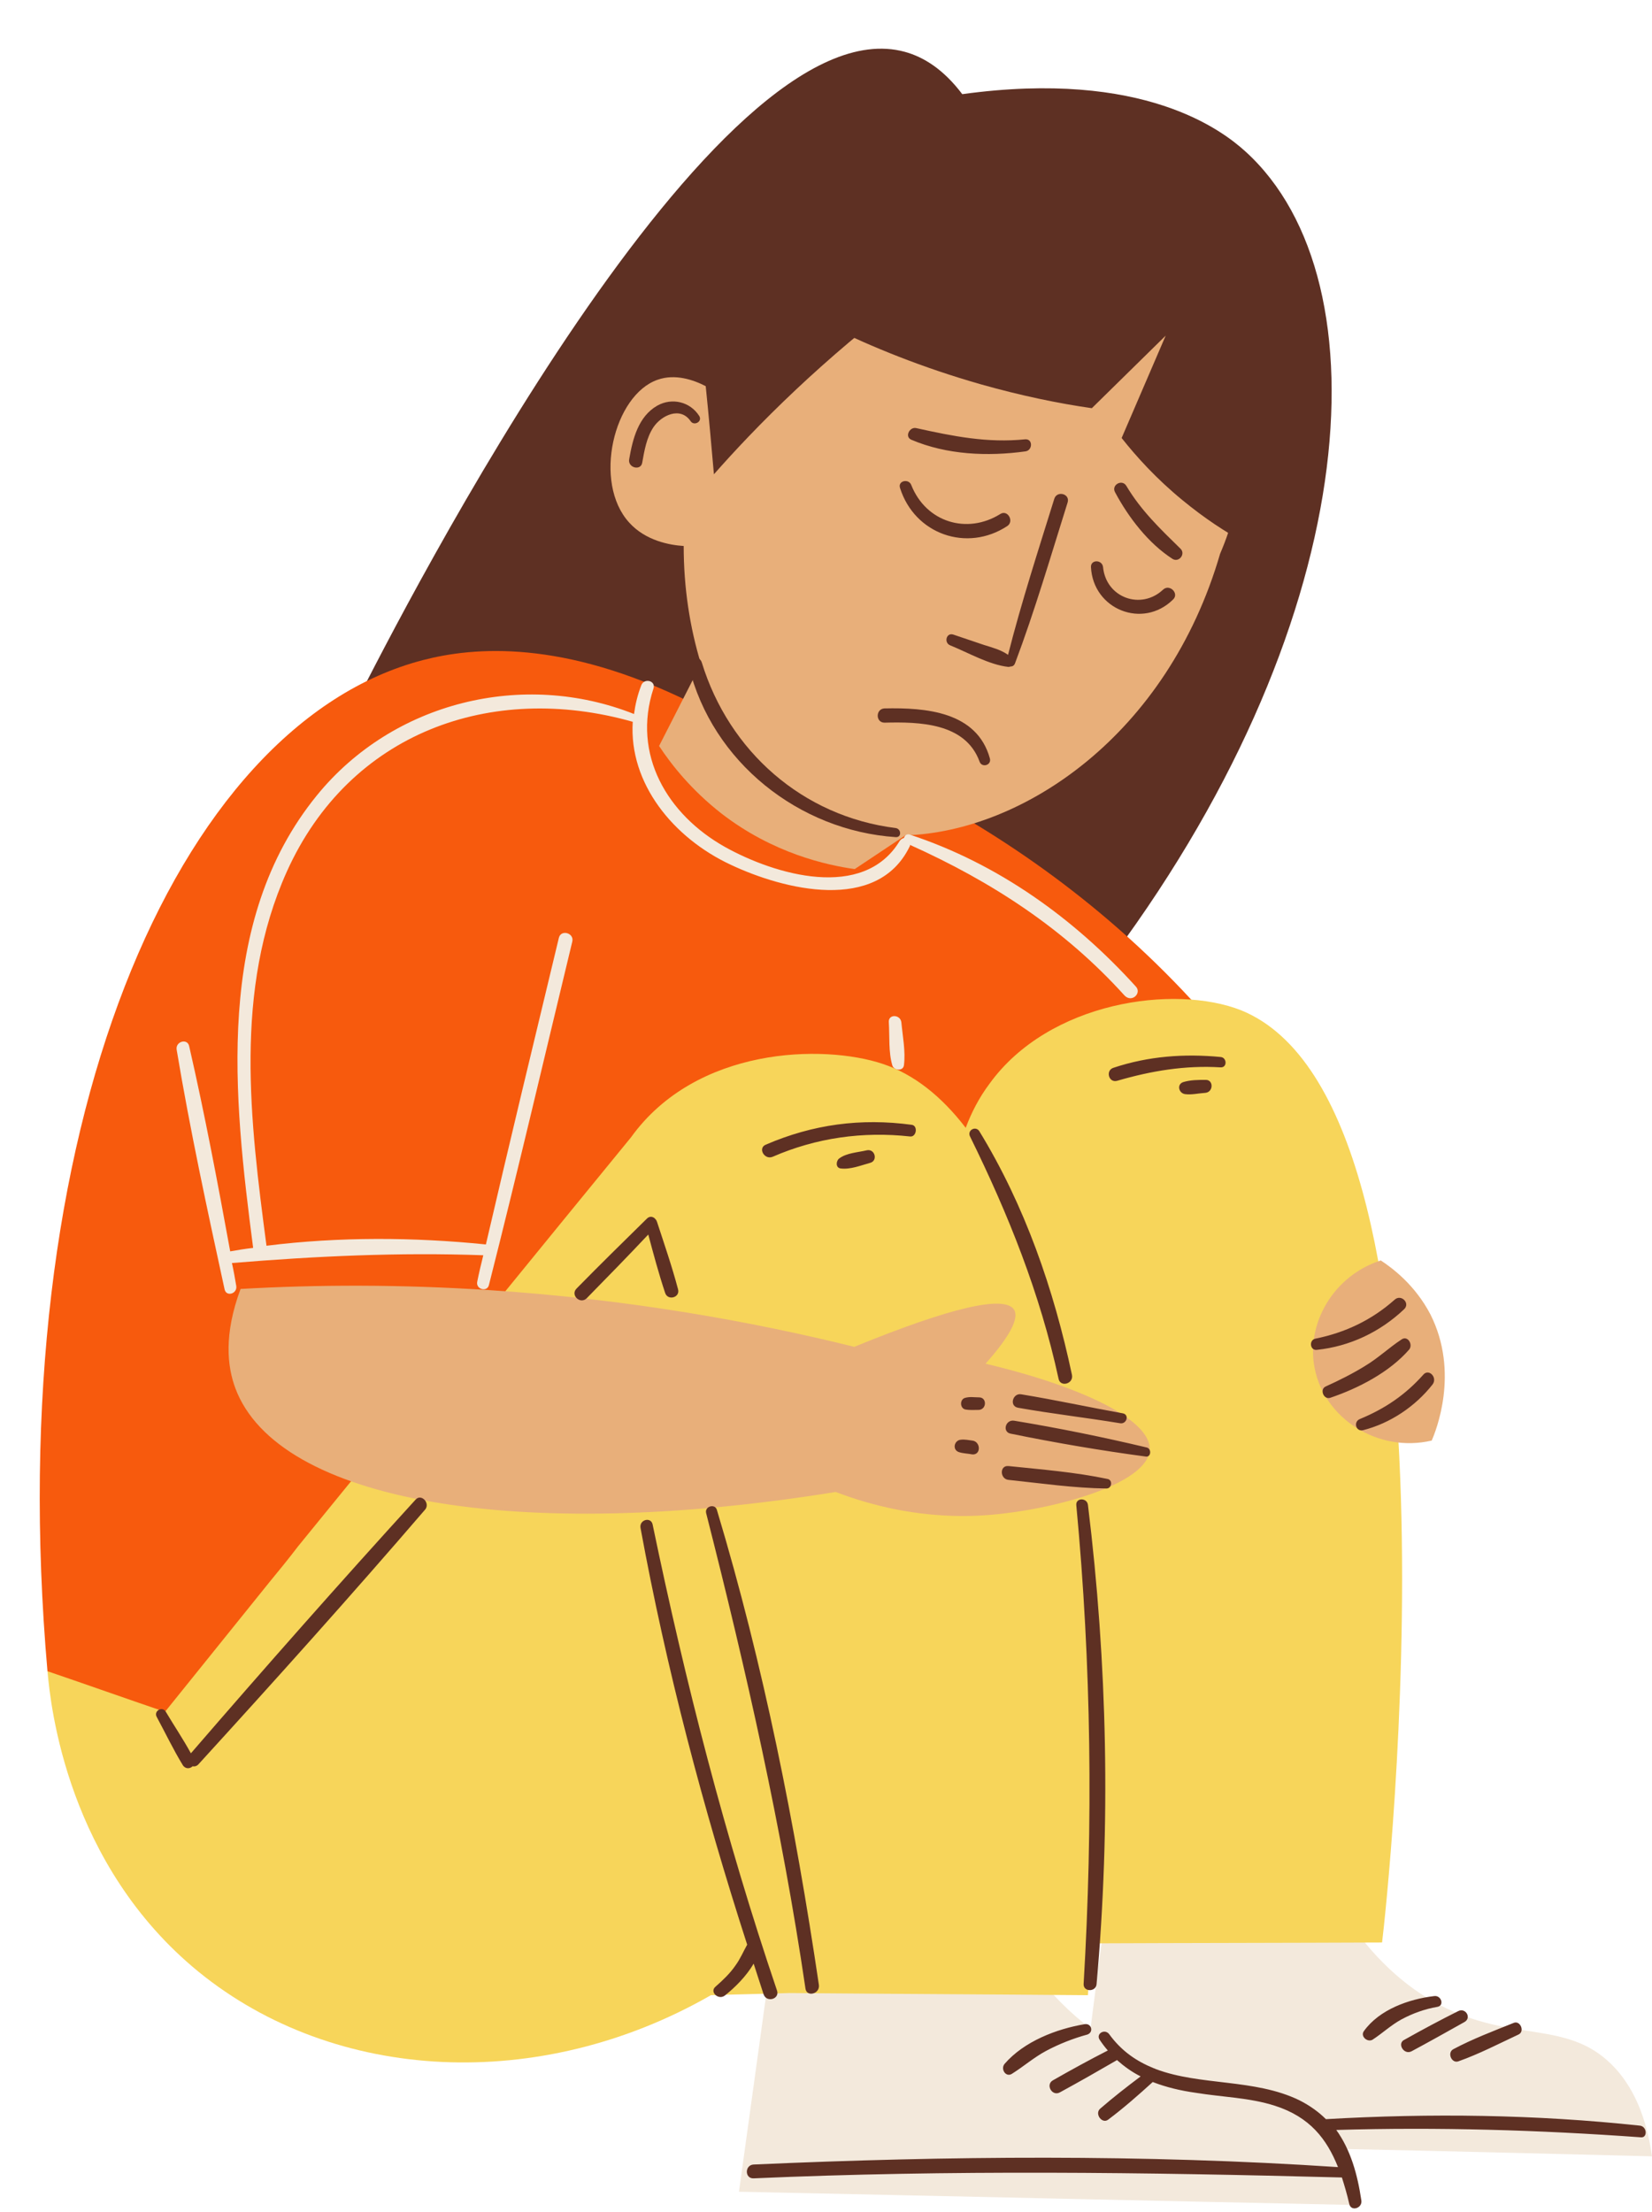 <?xml version="1.0" encoding="UTF-8"?><svg xmlns="http://www.w3.org/2000/svg" xmlns:xlink="http://www.w3.org/1999/xlink" height="512.1" preserveAspectRatio="xMidYMid meet" version="1.0" viewBox="-9.3 -11.3 382.5 512.1" width="382.5" zoomAndPan="magnify"><g id="change1_1"><path d="M155.2,181.7c-27.5-9.8-55.1-19.5-82.6-29.3C84.5,128.8,156.3-11.3,200.2,0.7c4.4,1.2,9,4.1,13.3,9.8 c42.1-5.8,60.3,8.5,65.6,13.3c33,30,27.1,110.5-33.5,189.9c-26.2-9.3-52.3-18.5-78.5-27.8 M167.1,185.9c-4-1.4-7.9-2.8-11.9-4.2" fill="#5E3023"/></g><g id="change2_1"><path d="M131.7,356.3c-3.3,1.4-6.6,2.8-9.8,4.2 M121.9,360.5c-24.6,10.5-49.3,21.1-74,31.6 c-15.4-5.5-30.8-10.9-46.2-16.4c-11-125.6,29.7-219.4,87-234.2c11.6-3,32.2-4.9,62.1,9.9c26.4,7.2,81.3,26.5,124,78.2 c14.9,18.1,25.1,36.2,32.1,51.8c-58.4,25-116.8,49.9-175.2,74.9" fill="#F75A0D"/></g><g id="change3_1"><path d="M199.6,444.1l29.9,0.1c4.5,6.2,9.2,10.7,13.7,14.1l3.3-25.6l56.1,0.2c7.4,10.9,15.2,16.7,21.5,20 c16.6,8.7,29.3,3.4,39.7,13.7c6.4,6.3,8.5,15.1,9.4,21.3c-23.8-0.6-47.6-1.2-71.4-1.7c2.3,4.5,3.4,9.3,3.9,13 c-48-1-95.9-2.1-143.9-3.1L169,444l21.8,0.1 M190.8,444.1l8.9,0" fill="#F3E9DC"/></g><g id="change4_1"><path d="M52.9,355.2c2.3-2.8,4.6-5.6,6.8-8.5 M59.7,346.7c4.1-5,8.2-10.1,12.3-15.1c21.6-26.7,43.2-53.2,64.8-79.6 c15.1-21,44.5-21.6,58.3-17c7.2,2.4,13.6,7.5,19.2,14.8c1.3-3.5,3.1-7,5.5-10.2c13.8-19.1,42.9-23.1,58.3-17 c54,22,33.7,207,32.6,215.8c-22.5,0.1-44.9,0.1-67.4,0.2c0,0,0,0,0-0.1c-0.2,4-0.5,8.1-0.7,12.1c-23-0.2-46-0.3-69.1-0.5 c-6.1,0.2-12.1,0.3-18.2,0.5c-39.6,22.7-87,20.3-118.6-5.4c-30.4-24.8-34.3-61.5-35-69.6c9.1,3.1,18.1,6.3,27.2,9.4 c8-9.9,16-19.9,24-29.8" fill="#F7D55A"/></g><g id="change5_1"><path d="M188.5,300.5c22.5-9.2,34.8-12,37-8.6c1.2,2-1,6.2-6.6,12.5c21.9,5.2,38.3,12.9,38,19.9 c-0.4,8-22.2,13.9-36.9,15.1c-15.5,1.3-28.2-2.4-35.8-5.3c-73.6,11.9-129.2,2.2-139-24c-1.9-5.1-2.7-12.5,1.2-23 c17.5-1,36.9-1.1,58,0.3C136.3,289.5,164.7,294.6,188.5,300.5z M310.4,280.5c-10.9,3.5-17.4,14.6-15.3,25 c2.3,11.6,14.6,19.6,27.1,16.7c0.9-2.1,6.5-15.7-0.3-29.2C318.4,286.3,313.3,282.4,310.4,280.5z M278.5,86.7 c-0.8-15.2-6.5-26.3-9.7-31.6c-16.5-4.7-47.5-10.8-69.4,3.5c-6.6,4.3-17.4,13.7-24.3,20.2c-8.3,7.8-14.7,14.7-19.1,19.7 c-0.6-6.8-1.2-13.6-1.9-20.4c-2.9-1.5-7.1-2.9-11.1-1.5c-10.2,3.5-15.1,23.8-6.6,33.1c3.8,4.2,9.4,5.2,12.6,5.4 c0,9.6,1.4,18.8,4,27.3l-9.7,19c2.9,4.4,7.5,10.2,14.4,15.6c12,9.3,24.5,12,30.9,12.9c3.9-2.6,7.8-5.2,11.7-7.8 c27.4-0.9,60.7-23.3,72.9-65.2C275.7,111.1,279.3,100.4,278.5,86.7z" fill="#E8AF7A"/></g><g id="change3_2"><path d="M199.4,225.4c0.3,3.2,1,6.7,0.6,9.9c-0.2,1.5-2.4,1.2-2.7,0c-0.9-3-0.6-6.7-0.8-9.9 C196.3,223.4,199.2,223.5,199.4,225.4z M253.7,217.1c-14.3-15.8-32-28.5-52.4-35.2c-0.7-0.2-1.2,0.3-1.3,0.8c-0.4,0.1-0.7,0.3-1,0.7 c-8.4,13.9-28.9,7.8-40.4,1.4c-13.4-7.5-21.6-21.4-16.6-36.7c0.6-1.8-2.1-2.5-2.8-0.8c-0.9,2.3-1.4,4.5-1.7,6.7 c-25.7-10.2-55.8-2.8-73.4,18.8c-23.9,29.3-19.3,70-14.8,104.7c0,0.1,0,0.1,0,0.1c-1.8,0.2-3.6,0.5-5.3,0.8 c-2.9-15.9-5.9-31.8-9.5-47.5c-0.4-1.9-3.2-1.1-2.9,0.8c3.1,18.6,7.1,37.1,11.1,55.5c0.4,1.8,3,1,2.7-0.8s-0.6-3.5-1-5.3 c19.5-1.6,38.6-2.5,58.2-1.8c-0.5,2-1,4.1-1.4,6.1c-0.4,1.8,2.3,2.5,2.7,0.8c6.7-26.4,12.9-53,19.3-79.5c0.5-2-2.6-2.9-3.1-0.9 c-5.7,23.7-11.4,47.3-16.9,71c-16.7-1.7-34-1.8-50.8,0.3c-3.8-28.8-7.6-59.2,4.7-86.6c14.5-32.2,47.3-44,80.1-34.7 c-0.9,14.3,9.4,26.9,22.7,33.1c12.3,5.8,33.9,11.2,41.4-4.2c0.1-0.1,0.1-0.3,0.1-0.4c18.9,8.5,35.7,19.4,49.7,34.9 C252.8,220.9,255.1,218.6,253.7,217.1z" fill="#F3E9DC"/></g><g id="change1_2"><path d="M153.2,142.1c6.3,20.5,23.3,35.6,44.9,38.3c1.3,0.2,1.4,2.2,0,2.1c-22.4-1.5-42.5-17.4-47.9-39.5 C149.7,140.9,152.6,140.1,153.2,142.1z M139.4,95.8c0.5-2.8,1-5.8,2.6-8.2c1.8-2.7,6.2-4.9,8.6-1.4c0.8,1.2,2.8,0.1,2-1.2 c-2.1-3.3-6.3-4.3-9.7-2.4c-4.4,2.5-5.7,7.7-6.5,12.3C135.9,97,139.1,97.8,139.4,95.8z M215.3,251.8c8.9,18.1,16.2,36.3,20.5,56.1 c0.4,2,3.5,1.2,3.1-0.9c-4.2-19.8-10.9-39.2-21.5-56.5C216.5,249.3,214.6,250.4,215.3,251.8z M244.6,448c3.3-36.9,2.5-74.2-2-110.9 c-0.2-1.7-2.8-1.7-2.7,0c3.5,37.1,3.9,73.7,1.7,110.9C241.5,449.9,244.5,449.9,244.6,448z M167.5,450.4c0.7,2,3.8,1.1,3.1-0.9 c-12-35.4-21.2-71.3-28.8-107.9c-0.4-1.8-3.1-1.1-2.8,0.8c6,32.7,14.5,64.9,24.7,96.5c-0.9,1.6-1.6,3.3-2.7,4.8 c-1.3,1.9-2.9,3.4-4.6,4.9c-1.5,1.2,0.6,3.2,2.1,2.1c2.4-1.9,5-4.5,6.7-7.4C166,445.7,166.7,448,167.5,450.4z M86.9,335.9 c-17.6,19.3-34.9,38.9-52,58.7c-1.8-3.3-3.9-6.4-5.8-9.6c-0.8-1.4-2.9-0.2-2.1,1.2c2,3.7,3.8,7.5,6,11.1c0.6,1,1.7,0.9,2.3,0.3 c0.4,0.1,0.9,0,1.3-0.4c17.8-19.5,35.4-39.1,52.6-59.1C90.3,336.6,88.2,334.4,86.9,335.9z M144.7,288c0.6,1.9,3.5,1.1,3-0.8 c-1.4-5.3-3.2-10.5-4.9-15.7c0-0.1-0.1-0.1-0.1-0.2s-0.1-0.2-0.2-0.3l0,0c-0.4-0.6-1.3-0.9-2-0.2c-5.5,5.4-10.9,10.7-16.3,16.2 c-1.5,1.5,0.8,3.7,2.3,2.3c4.8-4.9,9.6-9.8,14.3-14.8C142,279,143.2,283.5,144.7,288z M154.2,339c9.3,36.5,17.5,72.8,23,110.1 c0.3,2,3.4,1.2,3.1-0.9c-5.5-37.1-12.8-74-23.6-109.9C156.3,336.7,153.8,337.4,154.2,339z M201.4,251.8c1.5,0.2,1.9-2.5,0.4-2.7 c-11.8-1.6-22.9-0.1-33.8,4.6c-1.9,0.8-0.3,3.6,1.6,2.8C179.7,252.1,190.5,250.6,201.4,251.8z M249.4,238.9 c7.9-2.3,15.7-3.6,23.9-3.1c1.6,0.1,1.5-2.3,0-2.4c-8.4-0.8-16.7-0.2-24.8,2.5C246.6,236.5,247.4,239.5,249.4,238.9z M264.7,239.2 c-1.6,0.5-1.1,2.6,0.4,2.8s3.1-0.2,4.7-0.3c1.9-0.2,1.9-3.1,0-3C268.1,238.7,266.4,238.7,264.7,239.2z M191.4,255 c-2.1,0.5-4.7,0.6-6.4,1.9c-0.7,0.5-0.9,2.1,0.3,2.3c2.3,0.3,4.7-0.7,6.9-1.3C194,257.4,193.3,254.6,191.4,255z M370.4,480.8 c-24.2-2.6-48.5-2.9-72.7-1.5c-1.7-1.7-3.8-3.2-6.2-4.4c-10.3-5-22.9-3.3-33.2-7.2c-0.2-0.1-0.4-0.2-0.5-0.2 c-3.9-1.6-7.4-3.9-10.3-7.9c-1-1.3-3.1-0.1-2.2,1.3c0.6,0.9,1.2,1.7,1.9,2.5c-4.3,2.2-8.5,4.5-12.7,6.9c-1.8,1-0.2,3.8,1.6,2.8 c4.4-2.4,8.8-4.9,13.1-7.4c0,0,0,0,0.1-0.1c1.7,1.5,3.5,2.8,5.5,3.8c-3.2,2.4-6.4,4.9-9.4,7.5c-1.3,1.2,0.5,3.6,1.9,2.5 c3.6-2.7,7-5.7,10.3-8.7c3.1,1.2,6.4,2,10,2.5c6.1,1,12.4,1.1,18.3,3c8.1,2.6,12,7.7,14.6,14.2c-45-3-90.3-2.6-135.3-0.6 c-2.1,0.1-2.1,3.3,0,3.2c45.4-2,90.7-1.4,136.2-0.2c0.6,1.9,1.2,3.9,1.7,6.1c0.4,1.9,3.1,1,2.8-0.8c-0.9-6.1-2.5-11.7-5.8-16.3 c23.5-0.7,46.9,0,70.5,1.7C372.2,483.7,372.1,481,370.4,480.8z M241.9,457.3c-6.6,1.1-14.1,4-18.6,9.2c-1,1.2,0.3,3.2,1.7,2.3 c2.7-1.7,5.1-3.8,7.9-5.3c3-1.6,6.3-2.9,9.6-3.8C244,459.1,243.4,457.1,241.9,457.3z M306.5,458.9c-0.9,1.2,0.8,2.7,2,2 c2.3-1.5,4.3-3.4,6.7-4.7c2.6-1.4,5.4-2.4,8.3-2.9c1.7-0.3,0.9-2.7-0.7-2.5C316.9,451.5,310.1,453.9,306.5,458.9z M317.5,463.6 c4.1-2.2,8.2-4.5,12.3-6.8c1.7-1,0.2-3.4-1.5-2.5c-4.2,2.1-8.3,4.3-12.4,6.6C314.1,461.7,315.7,464.5,317.5,463.6z M328.4,465.9 c4.8-1.7,9.4-4.1,13.9-6.2c1.5-0.7,0.4-3.3-1.1-2.7c-4.7,1.9-9.5,3.7-14,6.1C325.7,463.9,326.8,466.5,328.4,465.9z M256.2,323.8 c-10.1-2.4-20.4-4.5-30.7-6.2c-2-0.3-2.8,2.6-0.8,3c10.3,2.1,20.8,3.9,31.3,5.3C257.2,326.1,257.4,324.1,256.2,323.8z M226.4,314.6 c7.9,1.4,15.8,2.3,23.7,3.6c1.5,0.2,2.1-2,0.6-2.3c-7.8-1.4-15.6-3.1-23.5-4.4C225.2,311.1,224.3,314.2,226.4,314.6z M247.2,331.1 c-7.6-1.6-15.3-2.2-23-3c-2.1-0.2-2,3,0,3.2c7.6,0.8,15.1,1.9,22.7,2C248.1,333.3,248.4,331.4,247.2,331.1z M217.4,312.2 c-1.1,0-2.1-0.2-3.2,0.1c-1.3,0.3-1.3,2.4,0,2.7c1.1,0.2,2.1,0.1,3.2,0.1C219.2,314.9,219.2,312.2,217.4,312.2z M213.2,322 c-1.6,0.1-2.1,2.4-0.4,2.9c1,0.3,2,0.3,3,0.5c2.1,0.2,2-3,0-3.2C215,322.1,214.1,321.9,213.2,322z M295.6,301.2 c7.6-0.8,14.6-4.1,20.2-9.4c1.5-1.4-0.7-3.6-2.2-2.2c-5.3,4.7-11.4,7.6-18.3,9C293.7,298.9,294,301.4,295.6,301.2z M315.2,298.8 c-2.9,1.9-5.4,4.3-8.4,6.1c-2.9,1.8-6.1,3.4-9.2,4.8c-1.4,0.7-0.4,3.1,1.1,2.6c6.5-2.2,13.7-5.9,18.3-11.2 C317.9,299.9,316.6,297.8,315.2,298.8z M305.6,317.2c-1.6,0.6-1,3,0.7,2.6c6.3-1.6,12.1-5.5,16.1-10.6c1.2-1.6-0.9-3.8-2.2-2.2 C316.1,311.6,311.4,314.8,305.6,317.2z M218.5,138c-2.4-0.8-4.7-1.6-7.1-2.4c-1.6-0.5-2.2,1.9-0.7,2.5c4.2,1.7,9,4.5,13.5,5 c0.2,0,0.4-0.1,0.5-0.1c0.4,0,0.8-0.2,1-0.7c4.6-12.2,8.3-24.9,12.2-37.3c0.6-2-2.5-2.8-3.1-0.8c-3.7,11.9-7.6,23.9-10.7,36.1 C222.4,139.1,220.4,138.6,218.5,138z M201.7,90.5c8.2,3.5,17.7,3.9,26.4,2.7c1.7-0.2,1.8-2.9,0-2.8c-8.8,0.9-16.7-0.7-25.3-2.6 C201.3,87.5,200.1,89.8,201.7,90.5z M262.2,118.1c1.5,0.9,3.1-1.2,1.8-2.4c-4.7-4.6-9.1-8.8-12.5-14.5c-1-1.7-3.6-0.2-2.6,1.5 C252,108.5,256.6,114.5,262.2,118.1z M223.9,110.5c1.7-1.1,0.1-3.9-1.6-2.8c-7.7,4.8-17.2,1.9-20.6-6.7c-0.6-1.6-3.2-1-2.6,0.7 C202.5,112.4,214.6,116.6,223.9,110.5z M262.3,127.5c1.5-1.4-0.8-3.7-2.3-2.3c-5.1,4.8-13.2,1.9-13.9-5.2c-0.2-1.8-2.9-1.8-2.8,0 C243.8,129.8,255.3,134.4,262.3,127.5z M195.5,156c8-0.2,18.7,0,22,9c0.5,1.5,2.8,0.9,2.4-0.7c-3-10.9-14.9-11.8-24.4-11.6 C193.4,152.8,193.4,156,195.5,156z M290,49.2c-18.9-12.6-37.8-25.1-56.8-37.7c-16.8,17.6-33.5,35.2-50.3,52.8 c9.6,4.7,21.3,9.5,35,13.4c9.2,2.6,17.9,4.4,25.6,5.5c5.7-5.6,11.4-11.2,17.1-16.8c-3.4,7.9-6.8,15.8-10.2,23.7 c3.4,4.3,8,9.4,14.1,14.4c5.1,4.2,10,7.4,14.3,9.7C282.6,92.6,286.3,70.9,290,49.2z" fill="#5E3023"/></g></svg>